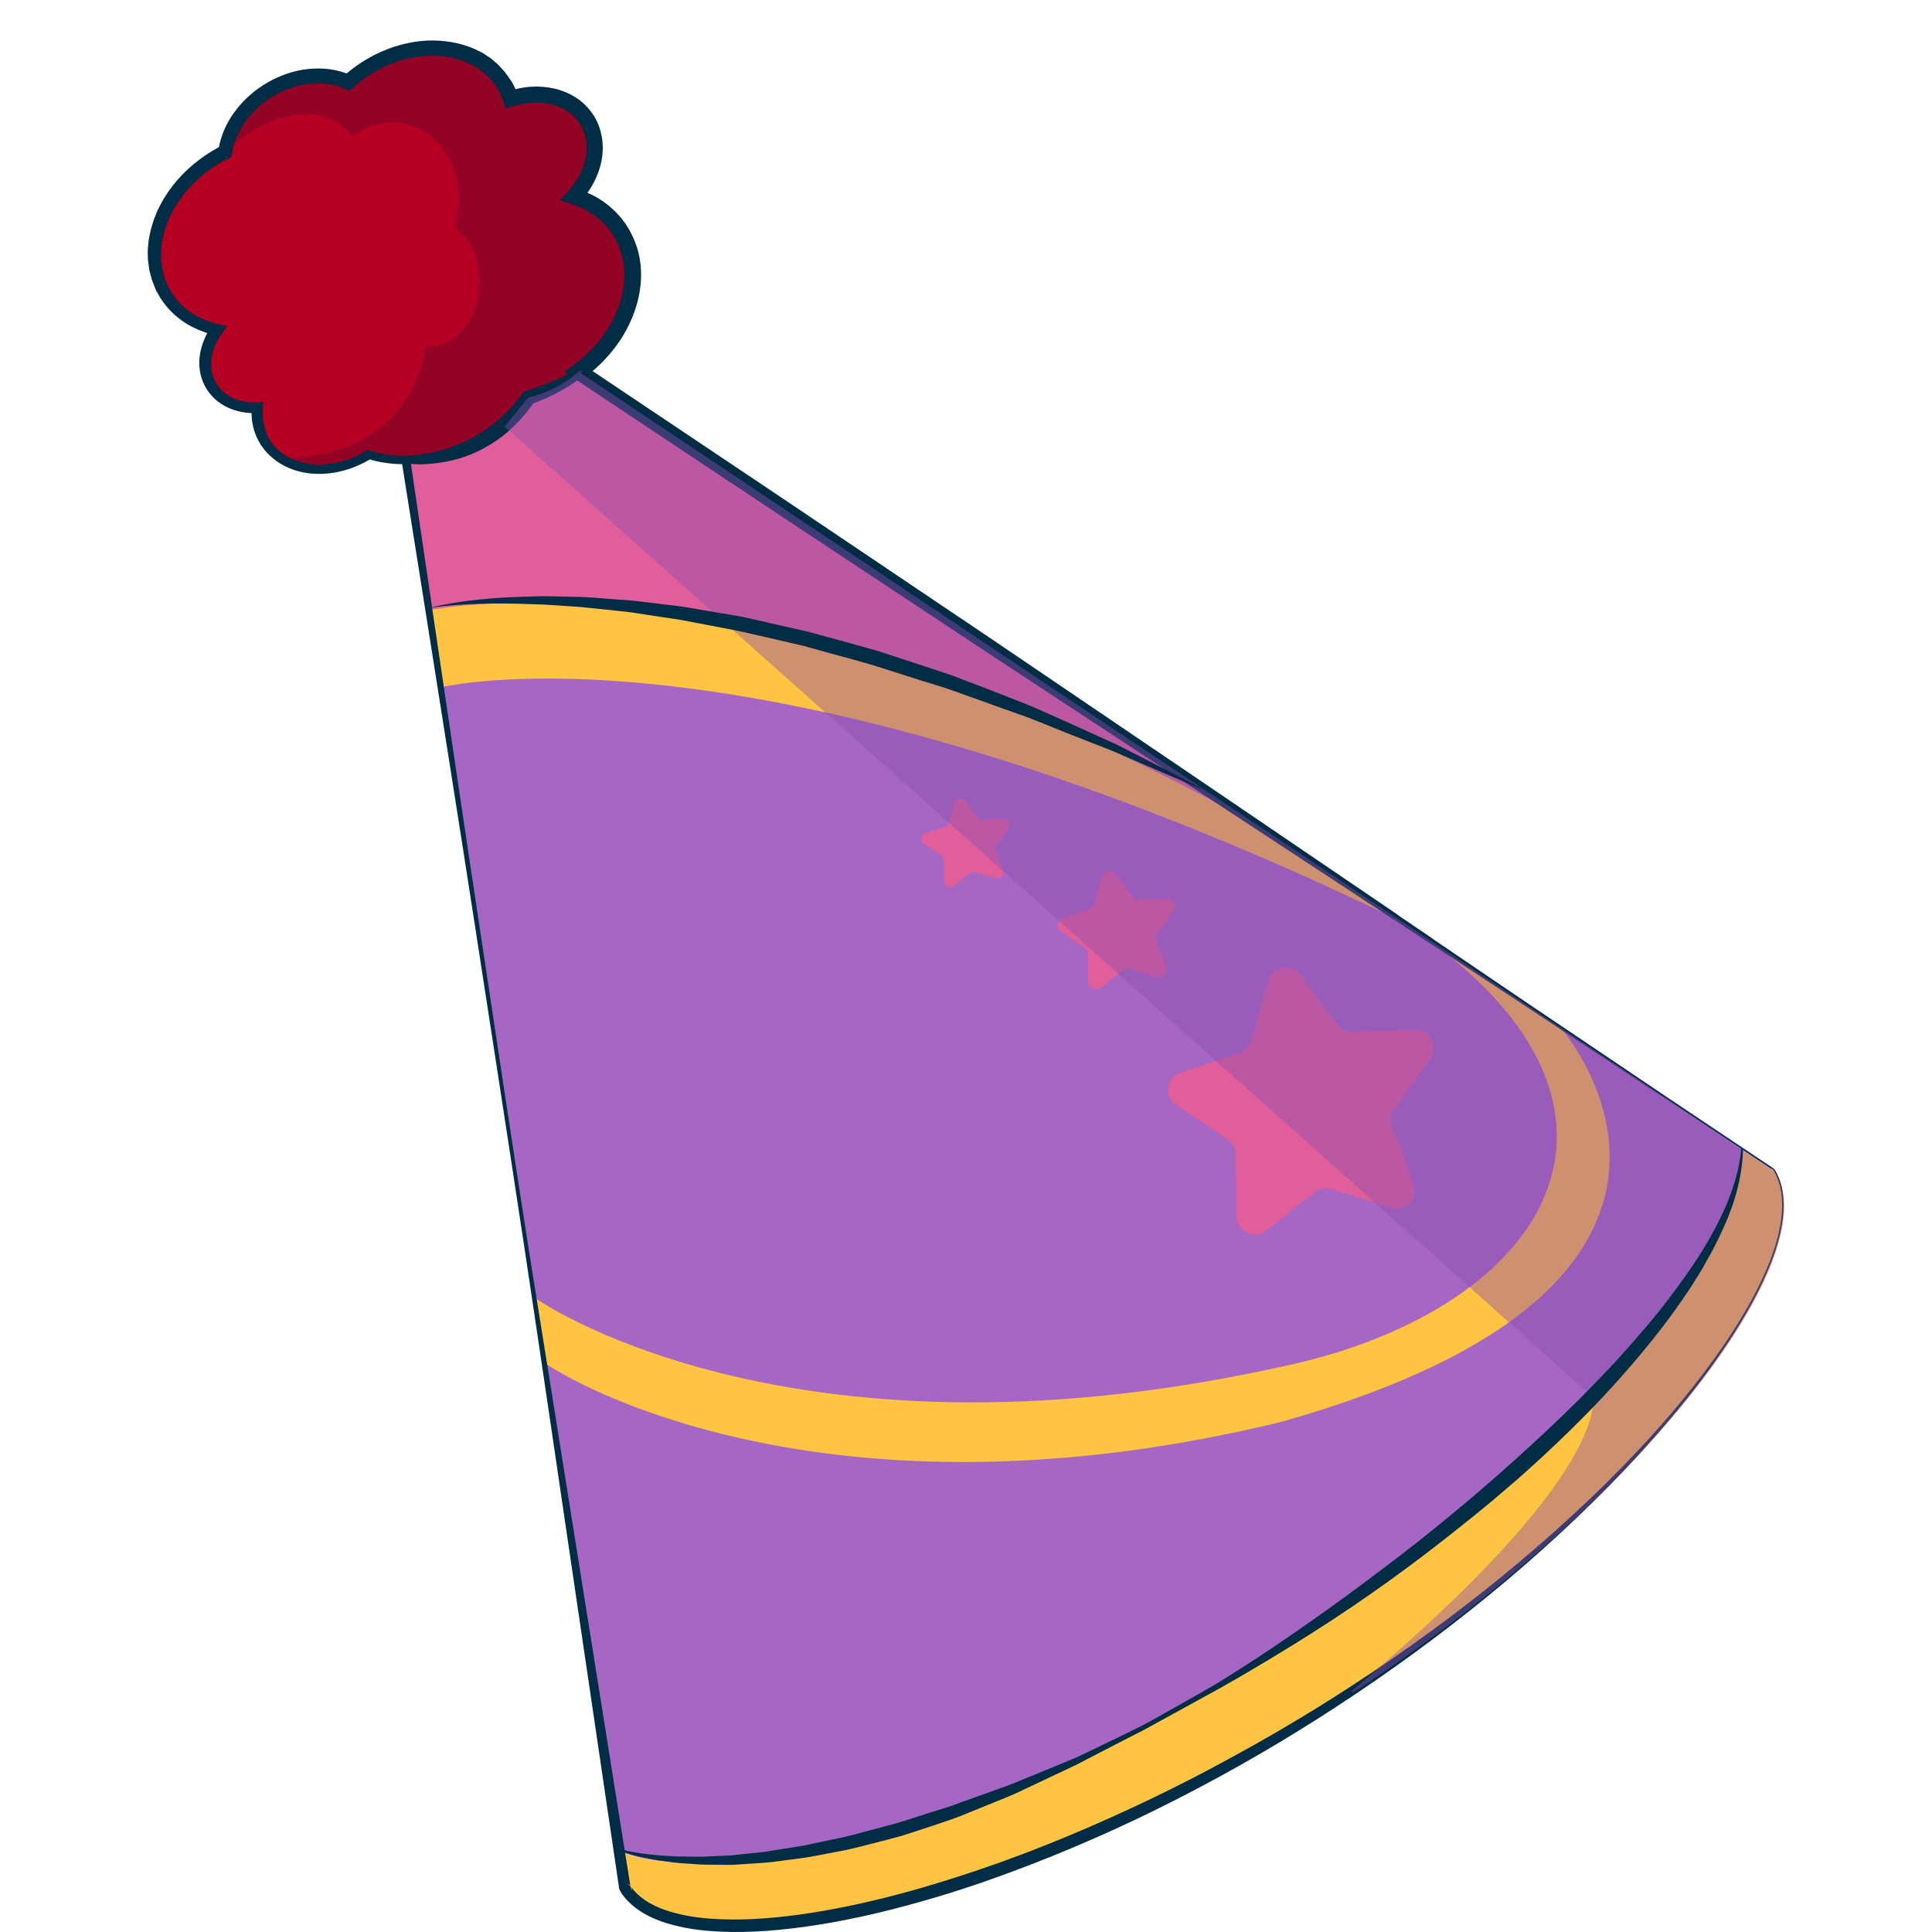 <?xml version="1.0" encoding="utf-8"?>
<!-- Generator: Adobe Illustrator 21.1.0, SVG Export Plug-In . SVG Version: 6.00 Build 0)  -->
<svg version="1.1" id="Слой_1" xmlns="http://www.w3.org/2000/svg" xmlns:xlink="http://www.w3.org/1999/xlink" x="0px" y="0px"
	 viewBox="0 0 1024 1024" style="enable-background:new 0 0 1024 1024;" xml:space="preserve">
<style type="text/css">
	.st0{fill:#FFC441;}
	.st1{fill:#A666C4;}
	.st2{fill:#E05E9A;}
	.st3{fill:#B50023;}
	.st4{fill:#930326;}
	.st5{fill:#002C46;}
	.st6{opacity:0.43;fill:#8C51AF;}
</style>
<g>
	<path class="st0" d="M940.9,621.1c27.3,43.7-66.9,172.5-223.2,275.7c-6.6,4.3-13.2,8.6-20,12.9c-168.2,105-337.6,137.4-366,91.9
		c0-0.1-0.1-0.1-0.1-0.2c0,0,0,0,0,0c-0.1-0.2-0.1-0.6-0.1-1l-2.9-19c54.8,21.8,201.7-14.6,347.8-105.8
		c67.9-42.4,125.3-90.2,167.6-135.1c48.6-51.4,77.5-99.1,80.1-130.5l15.1,10.1c0.8,0.3,1.3,0.7,1.6,1
		C940.9,621,940.9,621.1,940.9,621.1z"/>
	<path class="st1" d="M924.1,609.9c-4.9,58.9-102,174.6-247.7,265.6c-146.1,91.2-293,127.6-347.8,105.8l-94.4-617.2l-6.3-40.9l0,0
		l-3.3-21.4l-15.8-103c-4.6-30.3,25.5-49.6,51-32.6l254.9,170.2l146.9,98.1l78.6,52.5c0,0,0,0,0,0L924.1,609.9z"/>
	<path class="st2" d="M661.7,434.6C397.2,287.7,228,323.2,228,323.2l0,0l-3.3-21.4l-15.8-103c-4.6-30.3,25.5-49.6,51-32.6
		l254.9,170.2L661.7,434.6z"/>
	<path class="st0" d="M740.3,487.2c-339.2-164-506.1-123-506.1-123l-6.3-40.9c0,0,169.3-35.5,433.7,111.4L740.3,487.2z"/>
	<path class="st0" d="M283.8,688.1c0,0,131.3,93.3,390.7,37.3c145.3-28.8,208.9-134.4,84-226.1c69.4,46.4,69.4,46.4,69.4,46.4
		s115.9,133.4-149.1,208c-228.6,55.5-363.6-13.5-389.8-31.1C286.7,707.5,283.8,688.1,283.8,688.1z"/>
	<path class="st3" d="M305.5,104.5c-0.2,0.2-0.4,0.4-0.5,0.6c10.1,3.3,18.6,9.4,24.3,18.2c0.1,0.1,0.2,0.2,0.2,0.3
		c13.8,22.1,4.7,53.1-20.1,72.6c-0.6,0.5-1.2,0.9-1.8,1.3c-0.1,0.1-0.3,0.2-0.4,0.3c-1.5,1.1-3.1,2.2-4.8,3.2
		c-5.4,3.4-11,5.9-16.7,7.8c-0.6,0.2-1.1,0.4-1.6,0.5c-0.6,0.2-1.1,0.3-1.6,0.5c-0.3,0.1-0.6,0.2-0.9,0.2c-0.5,0.1-0.9,0.3-1.4,0.4
		c0,0-0.1,0-0.1,0c0,0,0,0-0.1,0c0,0,0,0,0,0c-0.4,0.5-0.7,1-1.1,1.5c-1.6,2.1-3.3,4.2-5.2,6.2c-4.8,5.2-10.5,9.9-16.9,13.9
		c-4.6,2.9-9.4,5.3-14.2,7.1c-8.9,3.5-18,5.2-26.7,5.3c-0.2,0-0.3,0-0.5,0c-6.8,0-13.3-0.9-19.3-2.9c-16,10-34.8,10.2-47,1.7
		c-3.2-2.2-5.9-5-7.9-8.3c-0.1-0.2-0.2-0.4-0.3-0.6c-3.2-5.4-4.4-11.4-3.9-17.6c-0.2,0-0.5,0-0.7,0c-9.8,0.3-18.7-3.6-23.5-11.2
		c-0.1-0.2-0.2-0.4-0.3-0.5c-5.2-8.8-3.6-20.1,3-29.5c-0.4-0.1-0.7-0.2-1.1-0.3c-10.9-2.7-20.1-8.9-25.9-18.2
		c-0.2-0.2-0.3-0.5-0.4-0.7c-13.3-22.3-2-54.1,25.6-71.3c2.1-1.3,4.3-2.5,6.4-3.6c0.1-0.6,0.2-1.3,0.3-1.9
		c2.2-11.5,10.1-22.9,22.2-30.4c14.2-8.9,30.5-10.2,42.6-4.6c3.1-2.8,6.5-5.4,10.2-7.7c26.3-16.4,58.2-12.8,71.7,8.1
		c0.1,0.2,0.2,0.3,0.3,0.5c1.4,2.2,2.5,4.5,3.4,6.9c0.1,0.4,0.3,0.7,0.4,1.1c15.9-5.2,32.3-1.2,40.2,10.7c0.1,0.2,0.2,0.3,0.3,0.5
		C319.1,76.5,316.1,92.4,305.5,104.5z"/>
	<path class="st4" d="M305.5,104.5c-0.2,0.2-0.4,0.4-0.5,0.6c10.1,3.3,18.6,9.4,24.3,18.2c0.1,0.1,0.2,0.2,0.2,0.3
		c13.8,22.1,4.7,53.1-20.1,72.6c-0.6,0.5-1.2,0.9-1.8,1.3c-0.1,0.1-0.3,0.2-0.4,0.3c-1.5,1.1-3.1,2.2-4.8,3.2
		c-5.4,3.4-11,5.9-16.7,7.8c-0.6,0.2-1.1,0.4-1.6,0.5c-0.6,0.2-1.1,0.3-1.6,0.5c-0.3,0.1-0.6,0.2-0.9,0.2c-0.5,0.1-0.9,0.3-1.4,0.4
		c0,0-0.1,0-0.1,0c0,0,0,0-0.1,0c0,0,0,0,0,0c-0.4,0.5-0.7,1-1.1,1.5c-1.6,2.1-3.3,4.2-5.2,6.2c-4.8,5.2-10.5,9.9-16.9,13.9
		c-4.6,2.9-9.4,5.3-14.2,7.1c-8.9,3.5-18,5.2-26.7,5.3c-0.2,0-0.3,0-0.5,0c-6.8,0-13.3-0.9-19.3-2.9c-16,10-34.8,10.2-47,1.7
		c-0.1-0.2-0.1-0.5-0.2-0.7c71.6,0.7,76.8-58.7,76.8-58.7c31.1,0.3,37.9-49,15.1-62.9c12.7-39.8-24.6-70.9-53.9-48.8
		c-25-27.8-60.3,1.7-66.6,7.4c2.2-11.5,10.1-22.9,22.2-30.4c14.2-8.9,30.5-10.2,42.6-4.6c3.1-2.8,6.5-5.4,10.2-7.7
		c26.3-16.4,58.2-12.8,71.7,8.1c0.1,0.2,0.2,0.3,0.3,0.5c1.4,2.2,2.5,4.5,3.4,6.9c0.1,0.4,0.3,0.7,0.4,1.1
		c15.9-5.2,32.3-1.2,40.2,10.7c0.1,0.2,0.2,0.3,0.3,0.5C319.1,76.5,316.1,92.4,305.5,104.5z"/>
	<path class="st2" d="M737.2,640.1l-31.4-9.8c-3-0.9-6.4-0.3-8.9,1.6l-25.8,20.3c-6.3,5-15.6,0.5-15.7-7.5l-0.4-32.8
		c0-3.2-1.6-6.2-4.3-7.9l-27.3-18.3c-6.7-4.5-5.3-14.6,2.3-17.2L657,558c3-1,5.3-3.5,6.2-6.5l9-31.6c2.2-7.7,12.3-9.6,17.1-3.1
		l19.6,26.3c1.9,2.6,4.9,4,8.1,3.9l32.8-1.2c8-0.3,12.9,8.7,8.3,15.3l-19,26.8c-1.8,2.6-2.3,5.9-1.2,8.9l11.3,30.8
		C752,635.1,744.9,642.5,737.2,640.1z"/>
	<path class="st2" d="M612.7,518l-13.8-4.3c-1.3-0.4-2.8-0.2-3.9,0.7l-11.4,9c-2.8,2.2-6.9,0.2-6.9-3.3l-0.2-14.5
		c0-1.4-0.7-2.7-1.9-3.5l-12-8.1c-2.9-2-2.3-6.5,1-7.6l13.7-4.6c1.3-0.5,2.4-1.5,2.7-2.9l4-13.9c1-3.4,5.4-4.2,7.5-1.4l8.7,11.6
		c0.8,1.1,2.2,1.8,3.6,1.7l14.5-0.5c3.5-0.1,5.7,3.9,3.6,6.7l-8.4,11.8c-0.8,1.1-1,2.6-0.5,3.9l5,13.6
		C619.2,515.7,616.1,519,612.7,518z"/>
	<path class="st2" d="M527.5,465.5l-10.4-3.2c-1-0.3-2.1-0.1-2.9,0.5l-8.6,6.7c-2.1,1.6-5.2,0.2-5.2-2.5l-0.1-10.9
		c0-1.1-0.5-2-1.4-2.6l-9.1-6.1c-2.2-1.5-1.8-4.9,0.8-5.7l10.3-3.5c1-0.3,1.8-1.1,2.1-2.2l3-10.5c0.7-2.6,4.1-3.2,5.7-1l6.5,8.7
		c0.6,0.8,1.6,1.3,2.7,1.3l10.9-0.4c2.7-0.1,4.3,2.9,2.7,5.1l-6.3,8.9c-0.6,0.9-0.8,2-0.4,3l3.8,10.2
		C532.4,463.8,530,466.2,527.5,465.5z"/>
	<path class="st5" d="M940.6,619.9c2.2,3.6,3.6,7.6,4.2,11.7c0.7,4.1,0.7,8.3,0.3,12.4c-0.8,8.2-3.1,16.2-6,24
		c-5.9,15.4-14.2,29.8-23.2,43.5c-9.1,13.7-19.1,26.8-29.7,39.4c-10.6,12.6-21.7,24.8-33.2,36.5c-23.1,23.5-47.7,45.4-73.5,65.9
		c-25.8,20.5-52.7,39.6-80.5,57.3c-27.8,17.7-56.6,33.9-86.2,48.5c-29.6,14.6-60.1,27.4-91.3,38.3c-15.6,5.4-31.5,10.2-47.5,14.3
		c-16,4.1-32.3,7.5-48.7,9.7c-16.4,2.2-33.1,3.4-49.9,2c-8.4-0.7-16.8-2.2-24.9-5c-4.1-1.5-8-3.3-11.7-5.8c-3.7-2.5-7-5.6-9.6-9.4
		l1.9,1.3c-0.2-0.1-0.5-0.1-0.8-0.3c-0.3-0.2-0.8-0.6-1.1-1.1c-0.3-0.5-0.4-1.1-0.5-1.5c0-0.4,0-0.7,0.1-0.9l0.6,2.6l-0.4-0.6
		l-0.2-0.3l-0.1-0.2c-0.1-0.2-0.2-0.4-0.3-0.5c-0.3-0.7-0.3-1.1-0.4-1.5c0-0.4,0-0.7,0-1l0,0.6L303,830.4
		c-8.3-56.5-16.6-113-25.1-169.4c-8.5-56.4-17.3-112.8-26-169.3c-8.7-56.4-17.7-112.8-26.6-169.2l0.3,0.8l0,0l-0.2-0.4l-0.1-0.4
		l-12.5-78.6l2.5,2.1c-3.5,0.1-6.9-0.1-10.4-0.6c-1.7-0.2-3.4-0.5-5.1-0.9c-0.9-0.2-1.7-0.4-2.5-0.6l-2.5-0.7l2.2-0.3
		c-9,5.6-19.6,8.8-30.4,8.2c-5.4-0.3-10.8-1.6-15.7-4.1c-4.9-2.5-9.3-6.2-12.4-10.9l0.1,0.2c-0.2-0.2-0.4-0.5-0.5-0.7l-0.3-0.6
		c-0.2-0.4-0.4-0.8-0.7-1.2c-0.4-0.8-0.8-1.6-1.2-2.4c-0.7-1.7-1.3-3.4-1.7-5.1c-0.4-1.8-0.7-3.5-0.8-5.3c-0.1-1.8-0.1-3.6,0-5.3
		l3.2,3.2c-5.4,0.3-11-0.6-16.1-3c-2.5-1.2-4.9-2.8-7-4.8c-1-1-2-2.1-2.8-3.2c-0.4-0.5-0.8-1.1-1.2-1.8c-0.4-0.6-0.7-1.2-1.1-1.9
		c-2.6-5.1-3.3-11-2.4-16.5c0.9-5.5,3.2-10.6,6.3-15.1l1.9,5.1c-5.7-1.3-11.3-3.5-16.4-6.8c-5-3.3-9.4-7.6-12.6-12.7l0.2,0.3
		c-0.2-0.2-0.3-0.4-0.4-0.6l-0.2-0.3l-0.4-0.7l-0.8-1.4c-0.5-0.9-1.1-1.8-1.4-2.8l-1.1-2.9l-0.6-1.5l-0.4-1.5l-0.8-3
		c-0.3-1-0.3-2.1-0.5-3.1c-0.1-1-0.3-2.1-0.4-3.1l-0.1-3.1l0-1.6c0-0.5,0.1-1,0.1-1.5l0.3-3.1c0.2-2,0.7-4,1.1-6.1
		c0.6-2,1.1-4,1.8-5.9l1.1-2.8c0.4-1,0.7-1.9,1.2-2.8c3.5-7.3,8.4-13.9,14.2-19.6c5.8-5.7,12.5-10.3,19.6-14l-2,2.8
		c1.1-7.8,4.4-15,9-21.1c4.6-6.1,10.4-11.2,17-15c6.6-3.8,13.9-6.4,21.5-7.2c7.6-0.8,15.6,0,22.9,3.3l-4.2,0.7
		c3-2.8,6.3-5.3,9.8-7.6c1.7-1.1,3.6-2.1,5.3-3.1c1.8-1,3.7-1.8,5.6-2.7c7.6-3.3,15.7-5.3,24.1-5.7c8.3-0.3,16.8,1,24.7,4.4l2.9,1.4
		l1.4,0.7l1.4,0.9l2.7,1.8c0.9,0.6,1.7,1.4,2.5,2.1c1.7,1.3,3.1,3,4.6,4.6c0.8,0.8,1.3,1.7,2,2.6l0.9,1.3l0.5,0.7
		c0.2,0.2,0.4,0.6,0.6,0.9l-0.1-0.3c1.6,2.6,2.9,5.4,3.8,8.3l-5.3-2.5c2.1-0.7,4-1.2,6-1.6c1-0.2,2-0.3,3-0.5c1-0.2,2-0.2,3-0.3
		c4.1-0.3,8.2,0,12.3,0.9c4,0.9,8,2.5,11.6,4.8c3.6,2.3,6.7,5.4,9.1,9l0.5,0.7c0.2,0.3,0.4,0.6,0.5,0.8l0.7,1.4
		c0.5,0.9,0.9,1.9,1.3,2.9c0.8,2,1.3,4.1,1.7,6.2c0.7,4.2,0.6,8.5-0.2,12.6c-1.6,8.2-5.8,15.6-11.2,21.6l-1.8-6.9
		c5,1.7,9.8,3.9,14.2,7c4.3,3.1,8.2,6.9,11.3,11.3c0.4,0.5,0.7,1.1,1.1,1.7c0.3,0.5,0.8,1.3,1.1,1.8c0.6,1.2,1.3,2.3,1.8,3.5
		c1.1,2.4,2.1,4.9,2.8,7.5c1.4,5.1,1.9,10.5,1.6,15.8c-0.6,10.5-4.2,20.6-9.5,29.4c-5.4,8.8-12.6,16.4-20.8,22.4l-0.2-7l108.2,72.5
		l108,72.7l107.8,73.1l107.7,73.2l-1.6,0c0.2-0.2,0.7-0.3,1.2-0.2c0.2,0.1,0.4,0.2,0.5,0.3c0.1,0.1,0.2,0.2,0.3,0.4l-0.4-0.4
		l18.1,12.3l1.7,1.2l-1.8,1.1l0,0l0-2.3c23,15.6,46,31.3,69.1,46.8l0.1,0.1l0.1,0.1l0,0l-0.2-0.2l55.5,37.4l55.6,37.2l-0.1,0
		C939.4,618.9,940.1,619.2,940.6,619.9z M940,620.3c-0.3-0.4-0.9-0.8-1.6-1l0,0l0,0l-55.7-37l-55.8-36.9l-0.1-0.1l-0.1-0.1l0,0
		l0.2,0.2c-23.2-15.4-46.5-30.6-69.7-45.9l-1.7-1.1l1.8-1.1l0,0l0,2.3l-18.3-12l-0.4-0.4c0.1,0.2,0.2,0.2,0.3,0.3
		c0.1,0.1,0.3,0.2,0.5,0.3c0.5,0.1,1,0,1.2-0.2l-1.6,0L630,416l-108.8-71.5l-108.6-71.9l-108.4-72.1l-5.1-3.4l4.9-3.6
		c7.4-5.4,13.8-12.2,18.6-19.9c4.7-7.8,7.8-16.5,8.3-25.4c0.5-8.9-1.8-17.7-6.8-24.9c-5-7.2-12.6-12.4-21-15.1l-6.3-2l4.4-4.9
		c4.6-5,7.9-11.1,9.2-17.5c1.4-6.4,0.3-13-3.1-18.3c-3.4-5.3-9.1-8.8-15.6-10.3c-3.2-0.7-6.6-1-9.9-0.7c-0.8,0.1-1.7,0.1-2.5,0.2
		c-0.8,0.1-1.7,0.2-2.5,0.4c-1.7,0.3-3.3,0.8-4.7,1.2l-4.1,1.1l-1.2-3.7c-0.8-2.3-1.8-4.6-3-6.6l-0.1-0.3c-0.1-0.1-0.1-0.1-0.2-0.3
		l-0.4-0.5l-0.8-1.1c-0.5-0.7-0.9-1.5-1.6-2.1c-1.2-1.2-2.3-2.6-3.7-3.7c-0.7-0.6-1.3-1.2-2-1.7l-2.2-1.5l-1.1-0.7l-1.2-0.6
		l-2.4-1.2c-6.5-2.9-13.8-4.1-21.1-3.8c-7.3,0.2-14.5,2-21.3,4.9c-1.7,0.8-3.4,1.5-5,2.4c-1.6,0.9-3.2,1.8-4.8,2.8
		c-3.1,2-6,4.3-8.8,6.7l-1.9,1.7l-2.3-1c-5.7-2.6-12.4-3.4-18.8-2.7c-6.5,0.7-12.9,2.9-18.6,6.2c-5.7,3.3-10.9,7.7-14.8,12.9
		c-3.9,5.2-6.7,11.3-7.7,17.7l-0.3,1.9l-1.7,0.9c-6.5,3.3-12.6,7.5-17.8,12.6c-5.2,5.1-9.6,11-12.8,17.5c-0.4,0.8-0.8,1.6-1.1,2.5
		l-1,2.5c-0.6,1.7-1.1,3.4-1.6,5.1c-0.3,1.8-0.8,3.5-1,5.3l-0.2,2.7c0,0.4-0.1,0.9-0.1,1.3l0,1.3l0,2.7c0,0.9,0.2,1.7,0.3,2.6
		c0.1,0.9,0.2,1.8,0.4,2.6l0.6,2.6l0.3,1.3l0.5,1.2l0.9,2.5c0.3,0.8,0.8,1.6,1.2,2.3l0.6,1.2l0.3,0.6l0.2,0.3c0,0,0,0,0,0l0.2,0.3
		c2.7,4.3,6.3,8,10.6,10.8c4.2,2.8,9.1,4.8,14.1,6l4.7,1.1l-2.8,4c-2.6,3.7-4.6,7.9-5.3,12.3c-0.7,4.4-0.2,8.8,1.7,12.7l0.8,1.4
		c0.2,0.3,0.6,0.8,0.9,1.3c0.7,0.9,1.4,1.7,2.1,2.5c1.5,1.5,3.4,2.7,5.3,3.7c4,1.9,8.5,2.7,13.1,2.5l3.4-0.2l-0.2,3.4
		c-0.1,1.5-0.1,3,0,4.5c0.1,1.5,0.3,2.9,0.6,4.4c0.3,1.4,0.8,2.8,1.3,4.2c0.3,0.7,0.6,1.3,0.9,2c0.2,0.3,0.3,0.6,0.5,1l0.5,0.8
		l0.1,0.2c2.5,3.8,6,6.9,10,9c4.1,2.1,8.7,3.3,13.4,3.6c9.4,0.6,19.1-2.1,27.3-7.1l1-0.6l1.2,0.3l2.3,0.7c0.8,0.2,1.5,0.4,2.3,0.6
		c1.6,0.4,3.1,0.7,4.7,0.9c3.2,0.5,6.4,0.7,9.6,0.7l2.2,0l0.3,2.2l11.6,78.7l-0.3-0.8l0,0l0.2,0.4l0.1,0.4
		c8.4,56.5,16.6,112.9,25.2,169.4c8.5,56.4,17,112.9,25.8,169.3C289.1,717,298,773.4,307,829.7L334,998.9l0,0.3l0,0.3
		c0,0.1,0,0.2,0,0.1c0,0,0-0.1-0.1-0.4c0-0.1-0.1-0.2-0.1-0.3c0,0,0,0,0,0.1l0.1,0.2l0.2,0.3l0.6,2.6c0-0.2,0.1-0.5,0.1-0.9
		c0-0.4-0.1-0.9-0.5-1.4c-0.3-0.5-0.8-0.9-1.1-1c-0.3-0.2-0.6-0.3-0.8-0.3l1.9,1.3c4.2,6,11,10.1,18.4,12.6
		c7.4,2.5,15.3,3.9,23.3,4.5c16,1.2,32.3,0,48.4-2.2c32.2-4.6,63.9-13.3,94.8-23.8c31-10.5,61.2-23.3,90.7-37.4
		c14.8-7.1,29.3-14.6,43.7-22.5c14.4-7.8,28.6-16.1,42.5-24.6c55.8-34.4,108.4-74.3,155.2-120.3c23.3-23.1,45.2-47.8,63.6-75
		c4.6-6.8,8.9-13.8,12.9-21c4-7.2,7.5-14.6,10.5-22.2c2.9-7.6,5.2-15.6,6-23.7c0.4-4.1,0.4-8.2-0.2-12.2
		C943.4,627.7,942.1,623.8,940,620.3z"/>
	<path class="st5" d="M195.5,240.8c8,1.1,15.9,1.2,23.6,0.5l2.9-0.3l2.9-0.4c1.9-0.3,3.8-0.7,5.7-1.1c3.7-0.9,7.4-2,11-3.4
		c7.1-2.7,13.7-6.5,19.7-11.2c5.9-4.7,11.2-10.2,15.8-16.4l0.8-1l1-0.3c4.3-1.4,8.6-2.9,12.8-4.6c4.2-1.6,8.2-3.6,12.1-5.8
		c3.9-2.2,7.5-4.8,11-7.7c3.4-3,6.6-6.3,9.4-10c-1.8,4.3-4.2,8.4-7.2,12.1c-3,3.7-6.5,7-10.3,9.9c-3.8,2.9-8,5.3-12.2,7.5
		c-4.2,2.2-8.6,4-13,5.6l1.8-1.3c-4.7,6.8-10.4,13.1-17,18.3c-6.7,5.1-14.2,9.1-22.2,11.6c-4,1.2-8.1,2.1-12.2,2.6
		c-2.1,0.3-4.1,0.4-6.2,0.6l-3.1,0.1l-3.1-0.1c-4.1-0.1-8.2-0.7-12.2-1.5C203.1,243.5,199.2,242.4,195.5,240.8z"/>
	<path class="st6" d="M940.8,621c0.1,0,0.1,0.1,0.1,0.1c27.3,43.7-66.9,172.5-223.2,275.7c-0.6-0.1-1.2-0.1-1.8-0.2l0,0
		C856.4,779,844,740.4,844,740.4l0,0l-44.3-39.6l-20.8-18.6l-50.2-44.8l-84.3-75.2l-51.7-46.1l-31.4-28l-29.7-26.5l-28.7-25.6
		l-65.7-58.6l-53.4-47.6L270.9,229.1l-3.5-3l5.1-6.2l1.2-1.5l6.3-7.7c0,0,0,0,0,0c0,0,0,0,0.1,0c0,0,0.1,0,0.1,0
		c0.3-0.1,0.7-0.2,1.4-0.4c0.3-0.1,0.5-0.2,0.9-0.2c0.5-0.1,1-0.3,1.6-0.5c0.5-0.2,1-0.4,1.6-0.5c3.7-1.3,8.8-3.4,13.8-6.7
		c2.3-1.4,4.6-3.1,6.7-5.1c0.1-0.1,0.2-0.2,0.4-0.4c0.7-0.1,1.4-0.3,2.1-0.4c0.2-0.1,0.5-0.1,0.7-0.2c-0.6,0.5-1.2,0.9-1.8,1.3
		l206.6,138l146.9,98.1l78.6,52.5c0,0,0,0,0,0l18.2,12.1l0,0c69.4,46.4,69.4,46.4,69.4,46.4l0,0l96.1,64.2l15.1,10.1
		c0.9,0.4,1.5,0.7,1.7,1.2C940.5,620.4,940.7,620.7,940.8,621z"/>
	<path class="st5" d="M328.1,979.9c7.4,2.1,15.1,3,22.8,3.6c3.8,0.2,7.7,0.6,11.5,0.5l5.8,0.1c1.9,0,3.8,0.1,5.8-0.1l11.5-0.5
		c1.9,0,3.8-0.3,5.7-0.5l5.7-0.6l5.7-0.6l2.9-0.3l2.9-0.5l11.4-1.8l5.7-0.9c1.9-0.3,3.8-0.8,5.7-1.2l11.3-2.4
		c7.6-1.4,15-3.7,22.4-5.6l11.2-3l11-3.5c3.7-1.2,7.3-2.4,11-3.5l5.5-1.7c1.8-0.6,3.6-1.3,5.4-2l21.8-7.8c1.8-0.7,3.7-1.3,5.4-2
		l5.4-2.2l10.7-4.4l10.7-4.4c3.6-1.5,7.2-2.9,10.7-4.6l20.9-10.1l10.4-5.1c3.5-1.8,6.8-3.7,10.2-5.6c6.7-3.8,13.5-7.6,20.2-11.4
		l10.1-5.8l9.8-6.2c3.3-2,6.5-4.2,9.8-6.3c3.2-2.1,6.5-4.2,9.7-6.4c25.7-17.3,50.6-35.6,75-54.6c24.3-19.1,47.7-39.3,70.2-60.4
		c2.8-2.7,5.6-5.3,8.4-8l8.3-8.1c5.4-5.5,10.8-11,16.1-16.6c2.7-2.8,5.2-5.7,7.8-8.5c2.6-2.8,5.1-5.8,7.6-8.7c2.6-2.9,5-5.8,7.5-8.8
		c2.5-2.9,4.9-6,7.2-9c9.4-12.2,18.3-24.7,25.6-38.3c1.7-3.4,3.6-6.8,5.1-10.3c0.8-1.8,1.6-3.5,2.3-5.3l2-5.4
		c2.5-7.2,4.4-14.7,5-22.4l0.8,0c0.1,7.8-1.3,15.6-3.3,23.2l-1.7,5.6c-0.6,1.9-1.3,3.7-2,5.5c-1.3,3.7-3,7.2-4.6,10.8
		c-0.8,1.8-1.8,3.5-2.6,5.3c-0.9,1.7-1.7,3.5-2.7,5.2l-2.9,5.1l-1.4,2.6l-1.5,2.5c-2.1,3.3-4.1,6.7-6.3,9.9
		c-2.2,3.3-4.4,6.5-6.7,9.7c-9.1,12.7-19.1,24.8-29.5,36.5c-10.4,11.7-21.3,22.8-32.6,33.6c-2.8,2.7-5.7,5.3-8.5,8
		c-2.9,2.6-5.7,5.3-8.7,7.9c-2.9,2.6-5.8,5.2-8.8,7.7l-8.9,7.6c-12,10-24.2,19.6-36.6,29.1c-12.4,9.4-25.1,18.5-37.9,27.2
		c-12.9,8.7-26,17.1-39.3,25.1c-3.3,2.1-6.7,4-10,6c-3.3,2-6.7,4-10,5.9l-10.1,5.8l-10.2,5.6c-6.8,3.7-13.6,7.5-20.4,11.2
		c-3.4,1.8-6.8,3.8-10.2,5.6l-10.4,5.3l-20.7,10.7c-3.4,1.9-6.9,3.5-10.5,5.2l-10.6,5l-10.6,5l-5.3,2.5c-1.8,0.8-3.6,1.5-5.4,2.3
		l-21.7,8.8c-1.8,0.7-3.6,1.5-5.4,2.1l-5.5,1.9c-3.7,1.3-7.4,2.5-11.1,3.7l-11.1,3.6c-3.8,1.1-7.6,2-11.3,3
		c-7.6,1.9-15.1,4.1-22.8,5.4l-11.5,2.2c-1.9,0.3-3.8,0.8-5.8,1l-5.8,0.8l-11.6,1.5l-2.9,0.3l-2.9,0.2l-5.9,0.4l-5.9,0.4
		c-2,0.1-3.9,0.3-5.9,0.2l-11.7-0.1c-2,0-3.9-0.1-5.9-0.3l-5.9-0.4c-3.9-0.2-7.8-0.8-11.7-1.4c-3.9-0.4-7.7-1.4-11.5-2.1
		c-3.8-1-7.6-2-11.2-3.5L328.1,979.9z"/>
	<path class="st5" d="M227.3,322.2c17.5-4.2,35.5-5.6,53.5-6l6.7-0.2l6.7,0.1l13.5,0.3c4.5,0.1,9,0.6,13.5,0.9l13.5,1
		c8.9,1,17.9,2.1,26.8,3.2l26.6,4.5c2.2,0.4,4.5,0.7,6.6,1.2l6.6,1.5l13.2,3l13.2,3l13,3.5l13,3.6l6.5,1.8c2.2,0.6,4.3,1.2,6.5,1.9
		l25.6,8.4c4.3,1.4,8.5,2.8,12.8,4.3l12.6,4.8c8.4,3.2,16.8,6.5,25.1,9.8c4.2,1.6,8.3,3.5,12.4,5.3l12.3,5.5l24.5,11.1
		c16,8.1,32,16.3,47.8,24.7c-16.6-6.8-33-14-49.4-21.1l-25-9.8l-12.4-5c-4.2-1.6-8.3-3.4-12.5-4.8c-8.4-3-16.8-5.9-25.2-9l-12.6-4.5
		c-4.2-1.4-8.5-2.7-12.8-4l-25.5-8.1c-2.1-0.7-4.3-1.3-6.4-1.9l-6.4-1.8l-12.9-3.5l-12.9-3.6l-13-3l-13-3c-4.3-1-8.7-2-13.1-2.8
		l-26.2-5c-8.8-1.3-17.6-2.6-26.4-4c-8.8-1-17.7-1.9-26.6-2.8l-13.3-0.9l-6.7-0.4l-6.7-0.2C263,319.5,245.1,319.7,227.3,322.2z"/>
</g>
</svg>
